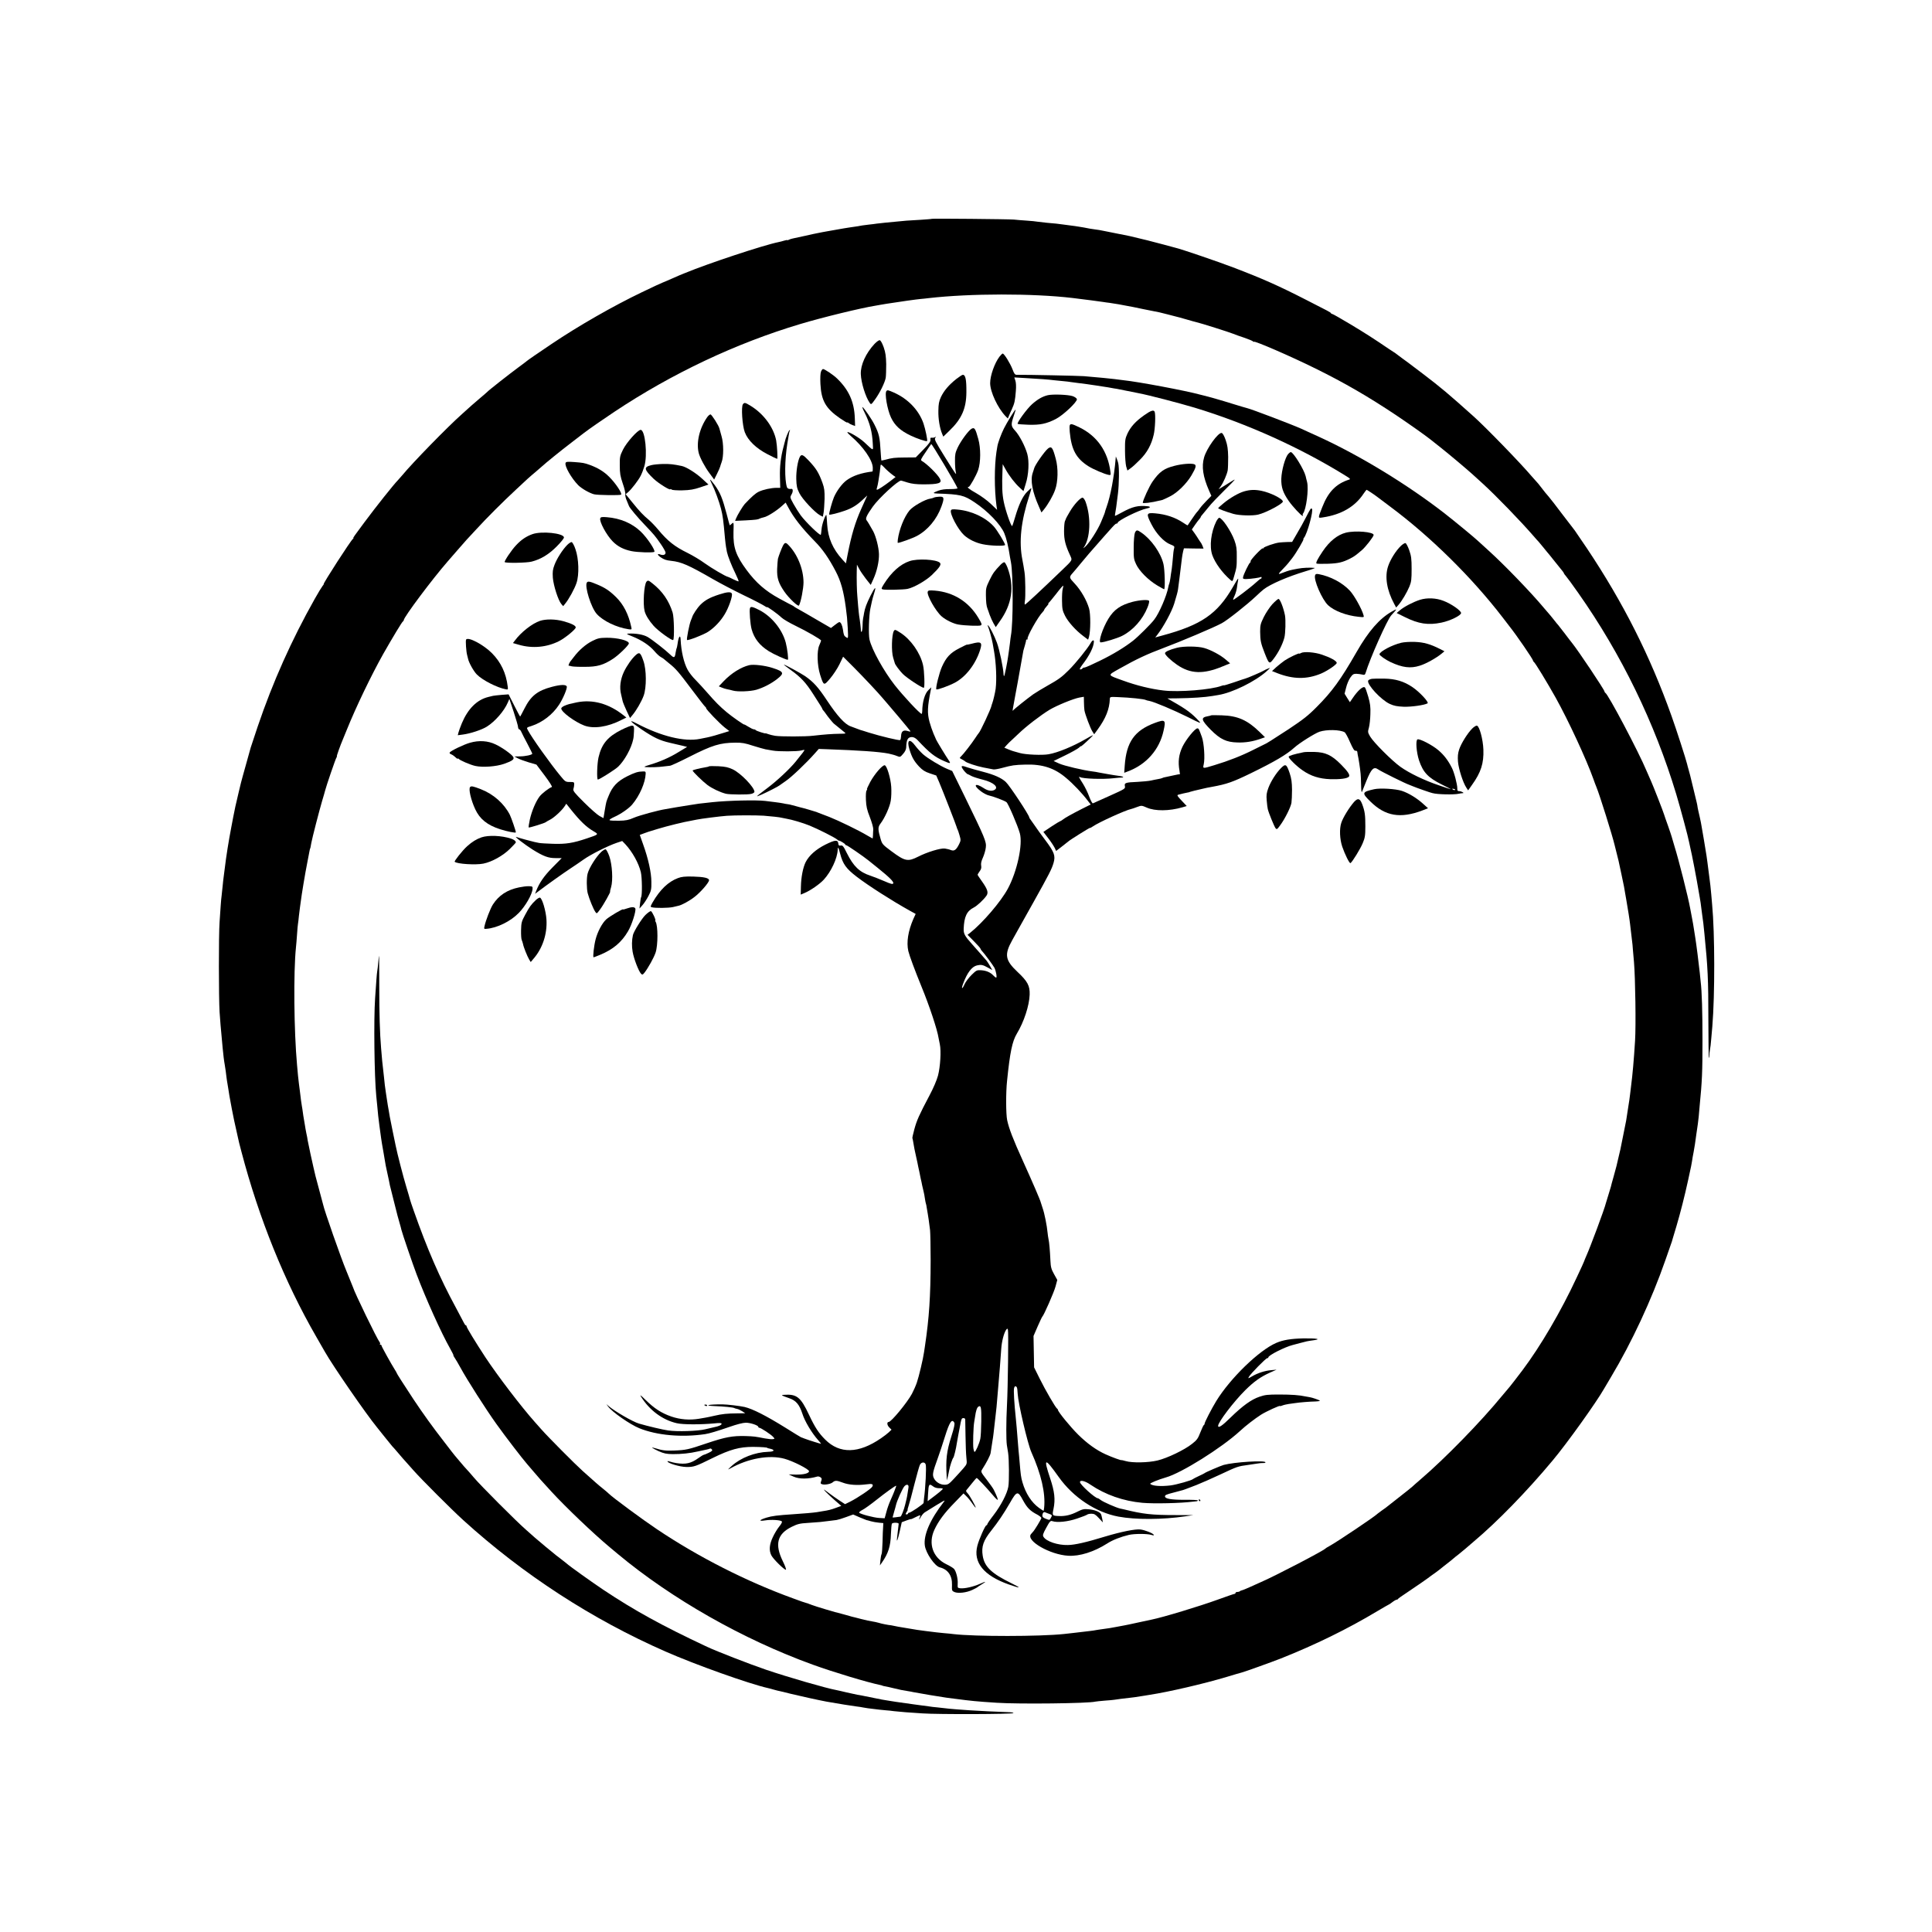 <?xml version="1.0" standalone="no"?>
<!DOCTYPE svg PUBLIC "-//W3C//DTD SVG 20010904//EN"
 "http://www.w3.org/TR/2001/REC-SVG-20010904/DTD/svg10.dtd">
<svg version="1.0" xmlns="http://www.w3.org/2000/svg"
 width="2000pt" height="2000pt" viewBox="0 0 2000 2000"
 preserveAspectRatio="xMidYMid meet">
<g transform="translate(0,2000) scale(0.1,-0.1)"
fill="#000000" stroke="none">
<path d="M9648 17735 c-2 -2 -53 -6 -113 -10 -120 -6 -195 -12 -265 -20 -25
-2 -72 -7 -105 -10 -33 -3 -73 -8 -90 -10 -16 -3 -52 -7 -80 -10 -49 -5 -84
-11 -135 -20 -14 -2 -44 -7 -68 -10 -24 -3 -80 -13 -125 -21 -45 -8 -91 -16
-102 -18 -11 -2 -33 -6 -50 -9 -16 -4 -41 -9 -55 -11 -14 -2 -68 -14 -120 -26
-52 -12 -108 -24 -125 -27 -16 -3 -38 -9 -47 -14 -10 -5 -18 -8 -18 -5 0 3
-15 0 -32 -5 -18 -6 -44 -12 -58 -15 -155 -31 -731 -222 -965 -319 -11 -5 -22
-9 -25 -10 -7 -2 -44 -18 -105 -45 -60 -26 -98 -43 -105 -45 -15 -5 -96 -43
-217 -101 -294 -141 -653 -346 -932 -534 -154 -103 -253 -172 -261 -180 -3 -3
-41 -32 -85 -64 -91 -67 -305 -235 -320 -252 -5 -5 -39 -35 -75 -65 -36 -30
-74 -63 -86 -74 -12 -11 -57 -51 -100 -90 -148 -131 -513 -505 -620 -635 -16
-19 -36 -41 -44 -50 -43 -43 -229 -277 -350 -440 -101 -135 -118 -160 -112
-160 4 0 2 -4 -4 -8 -21 -13 -312 -465 -303 -468 2 -1 -3 -10 -12 -20 -9 -11
-46 -71 -81 -134 -239 -424 -434 -860 -590 -1320 -38 -113 -71 -212 -73 -220
-2 -8 -19 -71 -39 -140 -36 -129 -58 -207 -62 -225 -1 -5 -12 -50 -24 -100
-29 -122 -43 -183 -56 -255 -2 -14 -11 -59 -19 -100 -28 -145 -54 -307 -69
-435 -3 -27 -8 -66 -11 -85 -3 -19 -7 -60 -10 -90 -3 -30 -8 -73 -10 -95 -3
-22 -8 -69 -10 -105 -2 -36 -8 -114 -12 -175 -10 -136 -9 -781 0 -930 8 -108
11 -155 22 -265 3 -30 7 -80 10 -110 6 -65 14 -133 22 -175 7 -43 13 -84 18
-130 3 -22 7 -51 10 -65 2 -14 6 -38 9 -55 2 -16 7 -48 11 -70 4 -22 15 -83
25 -135 11 -52 22 -106 24 -120 3 -14 7 -34 10 -45 13 -58 25 -113 30 -135 2
-14 18 -79 36 -145 181 -689 447 -1347 775 -1915 43 -74 83 -144 89 -155 84
-148 425 -642 538 -780 9 -11 47 -58 84 -105 38 -47 70 -87 73 -90 4 -3 33
-36 66 -75 32 -38 66 -77 75 -86 8 -10 44 -50 80 -90 82 -93 397 -408 515
-515 621 -564 1334 -1027 2095 -1361 309 -136 865 -334 1060 -378 8 -1 35 -9
60 -16 25 -7 52 -14 60 -15 8 -1 60 -14 115 -28 90 -22 290 -66 370 -81 124
-22 268 -45 310 -50 28 -3 57 -8 65 -10 8 -2 33 -6 55 -9 98 -12 152 -19 185
-21 19 -1 58 -5 85 -9 28 -3 82 -8 120 -11 39 -3 117 -8 175 -12 155 -11 928
-9 940 3 5 5 -16 9 -58 10 -78 2 -326 14 -392 19 -25 2 -87 7 -139 10 -52 4
-104 9 -115 11 -12 2 -48 6 -81 9 -33 3 -71 7 -85 10 -14 2 -47 6 -75 10 -27
3 -65 8 -82 11 -161 22 -247 35 -273 40 -14 2 -41 7 -60 10 -19 3 -78 15 -130
26 -52 11 -108 22 -125 24 -16 3 -66 14 -110 24 -44 11 -91 21 -105 24 -106
19 -503 134 -730 211 -175 60 -502 187 -610 237 -469 220 -752 376 -1075 591
-121 81 -353 247 -377 270 -7 6 -31 25 -53 42 -48 36 -46 34 -165 132 -52 43
-104 87 -116 98 -12 11 -52 47 -90 80 -92 79 -476 464 -539 540 -28 33 -59 69
-70 80 -11 11 -43 47 -70 80 -27 33 -52 62 -55 65 -3 3 -19 23 -35 44 -17 22
-49 64 -73 95 -124 159 -222 296 -320 443 -112 170 -176 270 -177 278 0 3 -8
16 -17 30 -38 60 -138 240 -138 249 0 6 -5 11 -12 11 -6 0 -8 3 -5 7 4 3 3 11
-2 17 -28 35 -262 517 -277 571 -2 6 -33 82 -69 170 -56 134 -230 631 -240
685 -2 9 -19 74 -39 146 -34 124 -51 190 -62 244 -3 14 -16 75 -30 135 -13 61
-26 124 -29 140 -2 17 -8 50 -14 75 -5 25 -12 63 -15 85 -4 23 -9 52 -11 65
-3 14 -7 43 -10 65 -3 22 -7 51 -10 65 -5 27 -12 80 -20 150 -3 25 -8 63 -11
85 -3 22 -7 58 -9 80 -2 22 -6 72 -10 110 -32 351 -38 964 -11 1220 3 22 7 82
11 133 3 51 8 101 10 111 2 10 6 44 9 77 4 32 9 73 11 89 3 17 7 46 9 65 7 61
45 291 66 395 11 55 22 111 24 125 3 14 5 25 6 25 2 0 6 19 13 60 8 47 84 341
112 435 14 47 28 94 30 104 11 46 109 332 118 344 5 6 7 12 4 12 -5 0 37 117
62 175 5 11 23 56 41 100 95 236 253 564 377 785 98 172 196 335 205 338 4 2
8 8 8 13 0 30 292 421 456 609 12 14 57 66 100 115 43 50 85 97 93 106 9 9 55
59 103 111 111 121 266 276 410 410 117 110 129 121 212 191 27 23 54 47 60
52 33 31 197 164 301 243 66 51 125 96 130 100 49 38 205 146 315 219 598 398
1260 710 1922 908 229 69 636 168 783 191 11 2 31 5 45 8 14 3 43 8 65 11 22
3 49 7 60 9 59 10 265 39 295 41 19 2 58 5 85 9 428 49 1078 50 1490 1 123
-15 293 -37 315 -41 14 -2 43 -7 65 -9 22 -3 65 -10 95 -15 30 -6 69 -13 85
-16 17 -2 95 -18 175 -35 80 -16 154 -31 165 -33 11 -2 47 -11 80 -20 33 -9
71 -19 85 -22 14 -3 63 -16 110 -30 47 -14 95 -27 108 -30 39 -8 345 -105 377
-119 17 -7 68 -26 115 -41 47 -16 88 -33 92 -39 4 -5 8 -7 8 -3 0 15 380 -149
640 -278 298 -147 543 -289 831 -481 134 -90 304 -210 354 -250 6 -5 53 -42
105 -83 93 -74 272 -224 340 -286 19 -17 64 -58 99 -90 138 -126 389 -385 527
-544 21 -25 44 -50 50 -56 5 -6 26 -31 45 -54 18 -23 39 -47 44 -54 6 -6 41
-49 78 -96 38 -47 75 -93 83 -103 8 -9 14 -20 14 -23 0 -2 9 -15 20 -27 11
-12 70 -92 130 -178 445 -633 789 -1341 1012 -2079 45 -151 123 -440 134 -500
3 -14 10 -45 15 -70 12 -52 12 -53 38 -185 17 -85 37 -201 57 -317 2 -16 6
-40 9 -55 2 -16 7 -50 10 -78 3 -27 8 -61 10 -75 4 -23 10 -71 19 -165 35
-350 41 -469 41 -897 0 -214 3 -388 6 -388 4 0 6 10 5 23 -1 12 1 38 5 57 4
19 11 73 14 120 4 47 9 103 11 125 27 329 26 964 -2 1260 -2 28 -7 75 -9 105
-5 59 -12 123 -20 180 -3 19 -7 58 -11 85 -3 28 -7 59 -9 70 -2 11 -6 40 -9
65 -4 25 -16 99 -27 165 -12 66 -23 131 -25 145 -2 14 -10 57 -19 95 -9 39
-19 81 -21 95 -4 33 -7 42 -44 195 -18 72 -33 135 -34 140 -2 6 -8 30 -15 55
-7 25 -15 52 -16 60 -10 44 -112 361 -161 497 -222 623 -500 1174 -877 1738
-67 99 -123 182 -126 185 -3 3 -58 75 -123 160 -64 85 -130 171 -147 190 -34
39 -33 38 -81 100 -19 25 -37 47 -41 50 -3 3 -25 28 -49 55 -122 144 -479 511
-606 625 -260 233 -338 299 -529 444 -173 131 -150 114 -215 161 -30 22 -57
42 -60 45 -3 3 -13 10 -22 15 -9 6 -34 22 -55 36 -147 100 -240 160 -395 253
-97 58 -181 106 -187 106 -5 0 -11 3 -13 8 -4 9 -25 20 -253 136 -289 148
-458 223 -760 338 -148 57 -550 194 -596 203 -10 2 -66 17 -126 34 -90 25
-239 62 -348 87 -17 4 -93 19 -195 39 -14 3 -47 9 -75 15 -27 6 -68 13 -89 15
-39 5 -67 10 -116 20 -28 5 -85 14 -132 20 -18 2 -55 7 -83 11 -58 8 -74 10
-170 18 -38 4 -81 9 -95 11 -14 3 -63 8 -110 11 -47 3 -107 8 -135 11 -60 5
-842 12 -847 8z"/>
<path d="M9053 16440 c-91 -98 -145 -218 -142 -312 3 -89 49 -237 92 -298 15
-21 16 -20 57 37 50 70 100 173 109 222 3 20 5 83 5 141 -2 83 -7 120 -26 175
-15 42 -31 71 -41 73 -8 2 -32 -15 -54 -38z"/>
<path d="M10346 16307 c-50 -66 -96 -195 -96 -273 0 -90 78 -257 160 -343 l23
-23 13 31 c7 17 19 45 28 63 29 64 34 89 42 190 4 47 2 88 -5 108 l-11 33 118
-7 c159 -9 227 -14 292 -22 30 -3 75 -8 100 -10 25 -2 59 -6 75 -9 17 -2 50
-7 75 -10 68 -8 118 -15 190 -26 36 -6 76 -12 90 -14 14 -2 41 -6 60 -10 19
-4 46 -8 60 -10 14 -2 59 -11 100 -20 41 -8 100 -20 130 -26 101 -19 408 -99
576 -149 539 -163 1100 -416 1572 -710 40 -25 44 -30 27 -35 -134 -43 -216
-127 -277 -285 -47 -119 -47 -114 7 -106 191 29 332 111 421 246 15 22 29 40
31 40 4 0 87 -55 108 -72 6 -5 65 -49 133 -100 416 -309 846 -732 1166 -1148
36 -47 69 -89 73 -95 74 -93 243 -340 243 -354 0 -5 4 -11 8 -13 11 -4 137
-211 225 -368 133 -239 319 -640 392 -845 9 -27 23 -63 30 -80 33 -78 169
-513 190 -605 2 -8 11 -44 20 -80 9 -36 18 -72 20 -80 2 -8 15 -71 30 -140 28
-131 30 -143 39 -200 3 -19 8 -47 11 -63 16 -91 35 -210 40 -257 2 -23 9 -78
20 -170 3 -19 7 -62 9 -95 3 -33 8 -89 11 -125 14 -168 21 -658 11 -815 -13
-205 -25 -343 -42 -475 -1 -14 -5 -47 -9 -75 -3 -27 -12 -93 -21 -145 -8 -52
-17 -111 -20 -130 -3 -19 -17 -89 -31 -155 -13 -66 -27 -131 -29 -144 -3 -13
-12 -51 -20 -85 -8 -34 -17 -72 -20 -86 -3 -14 -17 -65 -31 -114 -14 -48 -26
-93 -27 -100 -2 -6 -13 -45 -26 -86 -13 -41 -25 -79 -26 -85 -14 -60 -160
-452 -205 -552 -10 -23 -19 -44 -19 -47 0 -3 -36 -82 -80 -175 -162 -348 -374
-709 -559 -955 -63 -83 -122 -160 -132 -171 -10 -11 -46 -54 -80 -95 -218
-266 -587 -645 -844 -865 -44 -38 -82 -71 -85 -75 -3 -3 -63 -52 -135 -108
-71 -56 -134 -106 -140 -110 -5 -4 -26 -19 -45 -32 -19 -14 -37 -27 -40 -30
-23 -26 -421 -293 -500 -336 -19 -10 -37 -21 -40 -25 -23 -24 -511 -279 -665
-346 -27 -12 -81 -36 -120 -54 -38 -17 -75 -32 -82 -33 -7 -1 -16 -5 -19 -9
-4 -4 -16 -7 -26 -7 -10 0 -18 -4 -18 -10 0 -5 -5 -10 -11 -10 -6 0 -84 -27
-172 -59 -190 -69 -566 -183 -685 -207 -13 -3 -76 -16 -140 -30 -64 -14 -128
-28 -142 -30 -14 -2 -47 -9 -75 -14 -54 -11 -100 -18 -155 -25 -19 -2 -46 -7
-60 -9 -14 -3 -47 -8 -75 -11 -27 -3 -66 -8 -85 -10 -19 -3 -57 -7 -85 -10
-27 -3 -68 -7 -90 -10 -253 -27 -926 -27 -1145 -1 -19 3 -64 7 -100 10 -60 6
-81 8 -182 21 -72 9 -113 15 -168 25 -30 5 -71 12 -90 15 -19 3 -48 8 -65 12
-16 4 -34 7 -40 8 -28 2 -103 17 -130 26 -16 5 -46 11 -65 14 -19 2 -71 14
-115 25 -44 12 -87 22 -95 24 -8 2 -35 10 -60 17 -25 7 -49 13 -55 15 -44 9
-268 76 -305 91 -8 4 -18 7 -22 8 -5 2 -9 3 -10 5 -2 1 -10 3 -18 5 -8 1 -72
23 -141 49 -480 174 -980 428 -1409 716 -145 97 -457 327 -497 367 -10 10 -38
34 -62 53 -44 35 -86 72 -211 184 -79 71 -356 350 -423 426 -27 30 -59 66 -71
80 -139 156 -382 474 -511 669 -101 154 -195 308 -195 321 0 6 -3 10 -7 10 -5
0 -13 10 -19 23 -6 12 -43 83 -83 157 -167 307 -299 611 -437 1004 -20 55 -37
108 -39 116 -2 8 -19 69 -39 134 -31 102 -94 345 -110 426 -3 14 -17 79 -30
145 -14 66 -28 136 -31 155 -3 19 -8 49 -11 65 -6 31 -11 62 -19 115 -2 17 -7
50 -11 73 -9 60 -12 84 -19 157 -4 36 -8 76 -10 90 -4 24 -12 110 -20 210 -13
156 -19 355 -19 637 0 178 -1 322 -2 320 -1 -1 -5 -31 -8 -67 -3 -36 -8 -78
-11 -95 -5 -31 -9 -90 -22 -280 -15 -217 -8 -810 12 -1010 1 -16 6 -61 10
-100 4 -38 8 -86 10 -105 3 -32 19 -152 30 -230 3 -16 7 -43 9 -59 3 -17 10
-57 16 -91 6 -34 13 -74 15 -89 1 -15 13 -72 25 -126 12 -55 24 -111 26 -125
3 -14 21 -86 40 -160 19 -74 37 -143 39 -154 2 -10 12 -44 21 -75 9 -31 18
-63 19 -71 7 -32 119 -361 157 -460 96 -254 258 -613 346 -767 22 -40 39 -73
36 -73 -3 0 3 -12 14 -28 10 -15 36 -58 57 -97 68 -126 267 -437 373 -585 98
-137 265 -354 317 -414 6 -6 35 -40 65 -76 52 -62 87 -101 190 -213 148 -161
433 -433 601 -573 26 -22 64 -54 85 -71 558 -465 1297 -885 2019 -1146 216
-78 560 -182 705 -212 8 -2 15 -4 15 -5 0 -1 11 -4 24 -6 14 -2 54 -11 90 -20
80 -19 85 -20 141 -29 25 -4 54 -9 65 -12 43 -9 293 -51 340 -57 28 -3 66 -8
85 -11 177 -23 222 -28 440 -42 228 -15 948 -7 1020 12 8 2 51 6 95 10 44 3
89 7 100 9 20 4 116 16 165 21 23 2 59 7 145 21 17 3 41 7 55 9 202 31 563
115 800 186 74 23 142 42 150 44 22 4 319 111 408 146 357 142 691 305 1001
491 63 37 116 68 118 68 3 0 19 11 37 25 18 14 38 25 44 25 6 0 12 3 14 8 2 4
42 33 90 64 79 52 229 156 253 176 6 4 26 19 45 32 19 14 37 27 40 30 3 3 25
21 50 40 53 41 78 61 94 75 6 6 31 26 56 45 24 19 58 47 75 62 16 14 53 45 80
69 244 205 549 518 817 839 150 179 454 604 534 745 6 11 38 65 71 120 215
359 421 802 563 1210 34 99 65 187 68 195 3 8 6 20 7 25 2 6 19 64 39 130 41
139 85 311 122 481 34 159 34 155 39 189 2 17 6 39 8 50 4 18 14 75 23 130 1
11 8 56 14 100 6 44 14 94 16 110 2 17 6 50 9 75 2 25 6 71 9 103 26 267 30
355 30 692 0 290 -6 503 -19 605 -1 14 -6 54 -9 90 -11 102 -36 299 -46 360
-5 30 -11 73 -15 95 -3 22 -12 74 -20 115 -8 41 -16 86 -19 100 -20 112 -119
504 -162 640 -14 45 -27 90 -29 99 -2 9 -20 61 -39 116 -20 55 -38 107 -40
115 -6 23 -114 300 -135 345 -10 22 -31 69 -46 105 -81 195 -399 797 -427 808
-4 2 -8 8 -8 13 0 17 -275 428 -337 504 -5 6 -38 48 -73 95 -36 47 -67 87 -70
90 -3 3 -24 27 -45 55 -22 27 -44 55 -50 61 -5 6 -28 32 -50 58 -133 160 -414
451 -577 598 -44 40 -90 82 -102 93 -36 35 -246 208 -351 290 -386 300 -882
602 -1305 795 -74 34 -153 69 -175 80 -100 45 -520 205 -565 215 -9 2 -74 21
-145 43 -120 38 -259 77 -306 88 -10 2 -27 6 -36 9 -145 40 -638 133 -793 149
-30 4 -73 9 -95 12 -53 7 -145 15 -315 30 -50 4 -569 15 -696 14 -17 0 -26 12
-43 58 -24 62 -86 162 -101 162 -5 0 -20 -15 -34 -33z"/>
<path d="M8499 16153 c-7 -17 -9 -68 -6 -128 9 -172 54 -252 201 -354 42 -29
76 -49 76 -45 0 3 6 2 13 -4 7 -6 25 -16 41 -22 l28 -10 -3 82 c-6 168 -62
292 -183 409 -36 36 -130 99 -146 99 -6 0 -15 -12 -21 -27z"/>
<path d="M9900 16077 c-77 -61 -128 -121 -159 -186 -21 -46 -26 -72 -27 -143
-2 -84 14 -180 39 -239 l12 -29 62 60 c128 123 176 231 177 400 1 131 -9 180
-37 180 -7 0 -37 -20 -67 -43z"/>
<path d="M9177 15953 c-22 -21 8 -194 47 -276 39 -82 96 -135 203 -186 61 -30
163 -64 170 -57 7 7 -17 122 -37 182 -48 138 -160 255 -306 320 -59 26 -67 28
-77 17z"/>
<path d="M10847 15909 c-55 -13 -106 -42 -164 -94 -53 -47 -159 -193 -148
-203 3 -3 54 -7 113 -9 123 -3 183 10 281 59 75 38 224 178 219 206 -2 9 -21
23 -43 31 -48 16 -205 22 -258 10z"/>
<path d="M7691 15816 c-20 -24 -7 -221 19 -290 32 -85 118 -168 237 -229 50
-26 94 -47 98 -47 7 0 0 133 -10 190 -26 135 -128 275 -263 358 -59 36 -65 37
-81 18z"/>
<path d="M8949 15732 c56 -112 80 -202 86 -325 4 -78 14 -80 -89 16 -47 44
-164 113 -174 103 -2 -3 13 -20 34 -38 130 -111 227 -251 229 -330 1 -21 -1
-38 -4 -39 -114 -14 -201 -43 -266 -90 -47 -34 -103 -109 -132 -176 -19 -45
-55 -175 -49 -180 5 -6 93 16 161 40 75 26 125 57 186 114 l47 44 -62 -138
c-62 -137 -102 -270 -142 -476 l-17 -89 -36 39 c-100 109 -150 225 -158 363
-3 52 -7 96 -8 98 -9 11 -47 -97 -50 -144 -3 -31 -6 -58 -8 -60 -10 -10 -152
127 -208 201 -20 28 -54 81 -75 119 -37 68 -37 68 -20 98 17 27 16 60 -1 57
-24 -4 -42 3 -47 19 -25 78 -23 278 4 447 18 115 21 128 27 138 3 6 1 7 -5 3
-9 -5 -42 -88 -48 -121 -1 -5 -7 -30 -14 -54 -27 -100 -39 -201 -36 -308 l3
-113 -37 0 c-56 0 -139 -18 -185 -40 -35 -17 -72 -50 -146 -128 -20 -22 -78
-118 -90 -150 l-9 -24 107 5 c113 6 131 9 148 19 6 3 24 9 42 13 37 7 130 66
187 117 l39 35 25 -46 c58 -110 142 -217 278 -356 78 -79 144 -173 215 -309
53 -101 82 -204 105 -376 12 -89 14 -112 20 -213 5 -108 5 -108 -15 -95 -23
14 -27 23 -35 81 -7 45 -22 77 -37 77 -6 0 -27 -14 -48 -31 l-39 -30 -143 83
c-79 47 -164 95 -189 109 -25 13 -47 27 -50 30 -3 3 -10 8 -15 10 -6 2 -68 35
-138 73 -143 78 -240 162 -339 296 -110 149 -139 233 -135 390 3 106 3 107
-17 89 -11 -10 -21 -18 -22 -16 -1 1 -16 54 -32 117 -43 162 -66 219 -122 297
-54 72 -62 76 -30 12 28 -54 76 -185 94 -256 18 -72 24 -113 41 -306 4 -37 8
-78 11 -90 2 -12 6 -35 9 -50 8 -40 47 -141 89 -226 20 -41 34 -76 32 -79 -3
-2 -26 7 -53 20 -26 14 -52 25 -56 26 -23 3 -174 92 -243 142 -43 32 -122 79
-174 105 -135 66 -208 123 -309 245 -29 35 -71 78 -93 97 -59 49 -96 88 -172
182 l-69 85 25 21 c35 30 106 122 130 169 12 23 29 67 38 98 35 114 9 378 -38
378 -30 0 -146 -130 -183 -205 -32 -65 -34 -76 -33 -165 0 -79 5 -110 31 -186
18 -50 29 -101 26 -112 -2 -11 4 -41 16 -66 11 -26 21 -50 22 -54 4 -16 92
-122 166 -198 97 -102 106 -113 165 -198 26 -38 48 -77 48 -87 0 -22 -24 -31
-55 -19 -34 13 -32 -4 3 -28 36 -25 57 -32 111 -38 104 -11 178 -43 433 -190
73 -42 216 -117 317 -166 101 -48 196 -98 212 -109 16 -11 29 -18 29 -14 0 9
111 -70 149 -107 19 -18 84 -56 144 -85 120 -58 267 -143 267 -154 0 -4 -9
-26 -19 -50 -26 -58 -22 -206 9 -304 37 -116 38 -116 104 -38 32 38 75 103 96
146 l38 79 114 -114 c104 -105 247 -257 298 -318 11 -14 31 -36 43 -50 36 -40
232 -274 240 -287 5 -8 -2 -8 -28 0 -44 13 -66 -4 -67 -54 -1 -19 -5 -37 -10
-40 -10 -7 -207 41 -323 77 -44 14 -84 27 -90 28 -5 2 -21 7 -35 13 -14 6 -43
16 -64 24 -60 21 -138 107 -243 265 -92 139 -141 194 -229 255 -45 30 -207
119 -219 119 -4 0 28 -25 71 -56 105 -75 155 -129 232 -249 86 -134 92 -144
94 -152 1 -5 6 -13 12 -19 6 -6 18 -22 26 -34 15 -23 70 -91 81 -100 26 -22
88 -72 107 -87 23 -18 22 -18 -50 -19 -75 -1 -155 -7 -268 -20 -80 -10 -340
-10 -396 -1 -23 4 -54 11 -70 17 -16 6 -29 10 -29 9 0 -7 -96 25 -101 32 -3 5
-12 9 -20 9 -8 0 -33 12 -57 27 -23 14 -42 25 -42 23 0 -8 -131 84 -182 127
-72 60 -120 109 -200 201 -36 42 -92 102 -122 133 -31 30 -68 78 -83 106 -39
71 -67 194 -72 311 -2 60 -23 31 -32 -45 -3 -20 -7 -39 -9 -43 -3 -4 -7 -25
-11 -46 -8 -56 -16 -59 -55 -21 -51 49 -184 153 -233 182 -44 26 -122 40 -201
36 -25 -1 -18 -6 43 -30 95 -38 177 -93 227 -152 22 -26 51 -53 65 -60 14 -8
27 -16 30 -19 3 -3 27 -22 53 -44 74 -59 98 -87 240 -276 72 -96 134 -176 139
-178 4 -2 8 -8 8 -13 0 -14 136 -155 192 -200 l48 -37 -48 -15 c-61 -20 -150
-45 -182 -51 -14 -3 -47 -9 -75 -15 -160 -32 -399 26 -653 159 -92 48 -71 22
47 -59 129 -87 190 -116 298 -141 54 -13 116 -27 137 -32 l39 -10 -88 -53
c-92 -57 -196 -102 -305 -134 -52 -16 -59 -20 -35 -22 53 -3 129 -1 180 6 28
4 59 7 70 8 11 0 101 42 200 92 238 121 319 146 478 147 66 1 101 -5 182 -32
55 -17 114 -34 130 -37 17 -3 50 -9 75 -13 57 -11 256 -10 294 1 16 5 31 7 33
5 3 -3 -19 -33 -90 -120 -59 -73 -191 -197 -292 -273 -131 -99 -130 -98 -60
-68 61 27 176 86 185 95 3 3 32 23 64 45 57 38 213 186 302 287 l40 45 85 -3
c340 -12 540 -26 637 -45 30 -6 69 -17 87 -25 33 -13 34 -13 64 22 20 22 31
46 32 67 2 80 17 107 59 107 19 0 39 -11 59 -32 128 -136 176 -173 275 -217
64 -28 71 -27 48 7 -23 32 -131 210 -132 217 -1 2 -12 30 -26 60 -13 31 -32
86 -42 123 -24 90 -22 153 14 332 l5 25 -31 -30 c-37 -35 -62 -123 -63 -217
-1 -16 -3 -28 -6 -28 -18 0 -191 186 -279 298 -113 144 -238 369 -261 472 -12
51 -6 252 9 320 6 25 13 58 16 75 3 16 14 55 24 87 24 76 8 64 -39 -30 -40
-80 -57 -126 -66 -177 -2 -16 -7 -41 -10 -55 -3 -14 -6 -51 -6 -82 -1 -32 -6
-58 -10 -58 -5 0 -8 3 -7 8 2 7 -11 120 -18 157 -2 11 -6 53 -10 95 -3 41 -7
91 -9 110 -5 47 -8 180 -6 260 l2 65 22 -42 c12 -23 44 -70 71 -105 l50 -63
27 60 c37 81 60 185 58 259 -2 70 -31 181 -59 235 -36 64 -57 100 -69 115 -15
18 1 52 64 141 63 89 262 272 293 270 4 -1 34 -9 67 -20 42 -13 90 -19 160
-19 163 0 200 12 175 58 -24 46 -136 156 -188 185 -14 8 -8 21 38 87 29 44 56
83 60 87 6 7 259 -419 272 -457 2 -5 -31 -9 -74 -9 -51 1 -94 -5 -123 -16 -61
-23 -63 -28 -13 -30 240 -8 276 -17 387 -91 138 -92 269 -229 307 -319 22 -52
43 -138 59 -246 3 -16 7 -41 10 -54 24 -123 24 -634 0 -760 -2 -11 -7 -46 -10
-78 -4 -32 -9 -69 -11 -83 -2 -14 -5 -38 -8 -55 -7 -57 -36 -199 -41 -203 -3
-3 -5 3 -6 14 -2 67 -43 261 -69 331 -26 71 -77 170 -91 178 -8 5 -8 2 -1 -11
10 -20 41 -132 48 -174 2 -14 8 -50 14 -80 22 -123 29 -293 17 -390 -5 -39
-26 -127 -35 -150 -3 -8 -7 -19 -8 -25 -5 -32 -117 -272 -133 -285 -3 -3 -19
-25 -35 -50 -35 -54 -124 -169 -148 -191 -17 -15 -16 -17 10 -30 15 -8 29 -16
32 -20 14 -15 115 -49 190 -64 47 -9 94 -18 104 -20 11 -2 52 5 92 16 100 27
125 31 241 34 175 5 300 -36 419 -138 75 -62 170 -163 227 -239 l28 -36 -92
-46 c-106 -54 -178 -94 -199 -112 -8 -7 -19 -13 -25 -15 -5 -1 -47 -26 -92
-56 l-82 -55 51 -66 c28 -36 57 -81 66 -99 l15 -32 61 47 c34 26 63 49 66 52
11 12 223 145 224 140 1 -3 15 5 31 16 57 40 335 167 394 179 9 2 37 11 62 21
46 17 47 17 100 -6 85 -38 233 -37 370 3 l44 13 -53 56 c-45 47 -50 57 -35 61
23 7 85 21 98 23 6 0 17 3 25 7 13 4 58 16 135 33 23 6 54 12 88 18 159 29
217 50 405 141 248 121 370 193 450 265 51 47 212 148 261 165 75 25 212 22
260 -5 9 -5 34 -50 56 -102 31 -70 45 -92 58 -90 10 2 18 -4 18 -13 1 -8 2
-18 3 -22 10 -45 25 -139 31 -203 2 -14 4 -65 5 -115 1 -60 4 -83 10 -70 5 11
25 61 45 112 52 127 76 150 122 118 33 -23 281 -146 323 -160 3 -1 19 -7 35
-14 29 -13 197 -72 203 -71 1 0 3 0 5 -1 43 -13 220 -17 267 -6 14 3 32 6 40
6 13 1 13 2 0 11 -8 5 -24 10 -35 10 -16 0 -20 6 -19 27 1 40 -33 172 -58 218
-39 76 -81 130 -137 178 -63 54 -194 122 -217 113 -21 -8 -12 -133 16 -218 42
-124 93 -178 235 -249 55 -27 97 -49 94 -49 -4 0 -60 18 -125 41 -151 51 -304
125 -397 191 -89 64 -277 252 -313 313 -25 43 -26 48 -13 93 7 26 14 89 15
140 3 75 -2 109 -22 180 -14 48 -29 91 -34 95 -18 19 -74 -30 -130 -114 l-26
-38 -28 44 -27 44 16 63 c8 35 28 81 43 103 24 34 33 40 62 40 19 -1 47 -4 62
-8 22 -6 28 -3 34 15 47 155 224 552 266 598 66 72 66 73 4 38 -126 -72 -240
-203 -363 -418 -164 -286 -254 -410 -414 -570 -88 -89 -140 -129 -287 -227
-168 -110 -240 -155 -252 -158 -3 -1 -54 -26 -115 -57 -120 -61 -258 -115
-404 -159 -122 -37 -121 -38 -110 9 14 61 3 220 -19 282 -31 85 -33 90 -47 90
-24 0 -118 -115 -154 -190 -38 -80 -48 -156 -31 -248 4 -23 5 -41 3 -38 -2 2
-30 -2 -62 -10 -32 -7 -70 -15 -84 -18 -15 -2 -30 -7 -35 -10 -5 -3 -24 -8
-43 -11 -19 -3 -52 -10 -74 -15 -22 -5 -85 -11 -140 -14 -124 -5 -138 -10
-130 -45 5 -25 1 -28 -157 -99 -90 -40 -168 -76 -174 -78 -6 -3 -22 26 -38 68
-14 40 -44 101 -66 136 -41 64 -47 77 -31 68 29 -18 239 -25 351 -12 36 4 73
7 84 7 24 0 13 11 -16 15 -13 2 -41 6 -63 9 -22 3 -51 8 -65 11 -14 3 -34 6
-45 8 -11 2 -33 6 -50 9 -16 4 -46 9 -65 11 -97 12 -296 59 -346 82 l-57 26
119 58 c66 32 129 68 142 79 12 12 22 19 22 16 0 -5 40 29 101 88 38 36 30 34
-49 -12 -135 -78 -293 -143 -387 -159 -67 -12 -237 -4 -295 12 -30 9 -62 18
-71 20 -8 2 -32 11 -54 20 l-38 16 24 27 c13 15 39 40 57 56 18 16 47 44 65
61 78 76 232 194 323 249 74 44 244 114 308 126 l46 8 1 -56 c0 -31 3 -69 5
-84 7 -43 62 -188 83 -220 l18 -28 35 48 c85 117 123 211 127 319 1 20 6 21
76 18 136 -5 280 -20 298 -31 4 -2 20 -7 35 -9 50 -9 255 -96 400 -168 128
-65 140 -69 115 -42 -73 80 -130 123 -273 204 l-55 32 105 1 c149 2 284 11
360 24 14 3 41 7 60 10 147 23 388 142 505 249 38 35 39 36 10 24 -16 -6 -35
-15 -40 -19 -14 -10 -175 -80 -195 -84 -8 -2 -61 -19 -117 -39 -57 -19 -103
-33 -103 -31 0 3 -11 0 -26 -5 -104 -40 -440 -67 -599 -48 -129 15 -281 52
-420 103 -166 60 -163 51 -38 122 175 99 286 151 457 215 179 67 524 213 603
256 56 29 264 194 353 278 30 29 66 61 80 72 70 55 251 133 434 188 61 18 104
34 96 35 -51 5 -123 2 -175 -8 -82 -15 -92 -18 -153 -41 -59 -23 -59 -22 13
53 22 22 59 66 81 96 44 57 127 199 117 199 -3 0 0 6 6 13 34 42 100 282 82
300 -10 10 -14 5 -64 -93 -21 -41 -61 -114 -90 -162 l-51 -88 -51 -1 c-27 -1
-63 -3 -80 -5 -49 -5 -165 -46 -165 -57 0 -6 -3 -7 -7 -3 -9 8 -134 -124 -127
-135 2 -4 0 -10 -6 -14 -12 -8 -67 -121 -72 -150 -3 -17 2 -20 37 -19 46 1
136 14 148 21 4 2 7 -1 7 -6 0 -6 -3 -11 -7 -11 -5 0 -27 -18 -50 -39 -55 -51
-232 -185 -237 -180 -2 2 4 22 15 43 10 22 21 60 24 85 3 25 8 56 11 69 2 12
3 22 0 22 -2 0 -27 -40 -55 -90 -160 -276 -325 -390 -729 -499 l-73 -20 21 27
c64 82 149 239 175 322 25 82 37 126 40 150 2 17 9 65 14 108 10 79 17 133 26
212 3 25 9 58 13 74 l8 30 102 -2 101 -1 -10 27 c-6 14 -15 33 -22 40 -6 8
-16 23 -22 33 -5 10 -23 36 -38 58 l-29 40 33 48 c18 26 39 54 46 61 7 7 13
17 13 20 0 4 10 18 23 32 12 14 40 48 62 75 21 28 96 106 165 174 119 118 122
122 65 86 -33 -21 -76 -48 -95 -59 l-35 -21 22 31 c29 41 63 120 72 164 3 19
5 82 5 140 -2 83 -7 120 -26 175 -15 43 -31 71 -41 73 -36 7 -155 -158 -182
-252 -28 -96 -12 -201 51 -345 l24 -54 -50 -51 c-27 -28 -58 -62 -67 -76 -9
-14 -23 -31 -30 -39 -8 -7 -32 -41 -55 -75 -23 -33 -42 -62 -43 -64 -2 -2 -22
10 -47 27 -81 54 -177 87 -290 97 -91 8 -95 -3 -39 -112 50 -99 131 -185 197
-210 39 -15 44 -20 39 -38 -6 -21 -9 -42 -19 -161 -3 -33 -8 -69 -10 -80 -2
-11 -7 -42 -10 -69 -4 -27 -9 -53 -12 -58 -3 -5 -7 -21 -10 -36 -15 -86 -94
-271 -146 -337 -34 -45 -166 -176 -218 -217 -87 -68 -206 -141 -346 -209 -77
-38 -147 -69 -156 -69 -9 0 -20 -4 -23 -10 -3 -5 -13 -10 -22 -10 -10 0 -4 14
21 48 75 97 118 184 120 240 1 22 -17 15 -33 -14 -34 -60 -154 -208 -225 -279
-76 -76 -107 -98 -226 -165 -52 -29 -117 -69 -145 -88 -64 -46 -198 -153 -208
-167 -8 -11 -7 -5 22 150 11 61 23 124 26 140 25 144 57 320 59 330 2 6 9 30
16 55 7 25 13 48 12 53 -1 4 3 7 10 7 6 0 9 3 6 6 -14 13 109 233 158 281 8 8
14 18 14 21 0 4 11 20 25 35 14 15 22 27 18 27 -4 0 -3 4 2 8 6 4 41 47 79 95
37 49 70 87 72 84 2 -2 0 -17 -5 -34 -5 -17 -8 -73 -7 -124 1 -82 5 -101 31
-153 32 -64 112 -153 190 -211 l49 -37 9 28 c17 59 18 238 1 295 -25 86 -84
188 -147 256 -61 65 -62 67 -21 113 13 14 50 59 84 100 34 41 72 86 84 100
269 307 271 310 286 310 6 0 10 4 10 8 0 23 223 133 300 148 40 8 45 19 12 23
-99 11 -158 -3 -269 -64 -35 -19 -66 -35 -69 -35 -3 0 -3 12 1 28 3 15 7 43
10 62 2 19 10 83 18 141 12 99 14 268 3 314 -2 11 -9 31 -15 45 l-10 25 -2
-25 c-16 -188 -53 -385 -94 -499 -8 -23 -15 -43 -15 -46 -1 -9 -13 -41 -42
-109 -33 -80 -122 -219 -164 -256 -16 -14 -23 -18 -17 -10 70 93 80 313 21
475 -8 22 -22 41 -30 43 -21 4 -90 -70 -134 -146 -22 -36 -39 -69 -40 -72 0
-3 -5 -14 -10 -25 -5 -11 -9 -58 -9 -105 0 -88 14 -143 60 -243 27 -60 33 -49
-80 -158 -226 -217 -371 -352 -384 -357 -5 -2 -5 16 -1 38 7 40 5 236 -4 295
-5 36 -16 99 -22 129 -38 188 -15 401 71 664 14 41 23 77 21 79 -1 2 -21 -16
-44 -39 -45 -45 -86 -132 -125 -266 -13 -45 -26 -84 -29 -87 -10 -10 -69 159
-87 250 -17 82 -20 163 -13 335 l2 55 30 -54 c37 -67 97 -145 147 -190 l38
-35 23 75 c31 95 38 235 16 311 -23 81 -81 191 -125 239 -45 49 -46 62 -12
162 11 31 18 57 16 57 -7 0 -91 -136 -120 -195 -30 -60 -64 -152 -69 -190 -2
-11 -6 -36 -9 -55 -22 -147 -22 -385 0 -551 l7 -47 -65 62 c-35 34 -103 83
-150 110 -77 43 -104 66 -79 66 12 0 78 118 98 175 27 80 28 225 1 321 -30
109 -39 122 -69 106 -32 -18 -111 -125 -145 -197 -24 -51 -28 -72 -27 -140 0
-44 4 -93 8 -110 10 -42 4 -33 -118 163 -93 150 -106 175 -94 190 11 13 11 14
-2 7 -8 -5 -23 -8 -33 -6 -14 2 -18 -3 -15 -22 2 -18 -15 -41 -75 -103 l-77
-79 -113 -1 c-107 -1 -129 -3 -206 -24 -19 -5 -36 -8 -37 -7 -1 1 -5 45 -8 97
-8 143 -16 180 -64 275 -26 53 -107 171 -123 181 -6 3 3 -21 20 -54z m198
-564 c24 -27 69 -67 101 -90 l23 -16 -58 -45 c-62 -47 -123 -87 -135 -87 -4 0
-4 10 1 23 4 12 11 45 15 72 4 28 10 66 13 85 3 19 6 45 7 58 0 12 3 22 6 22
4 0 15 -10 27 -22z m5914 -3346 c-7 -2 -18 1 -23 6 -8 8 -4 9 13 5 13 -4 18
-8 10 -11z"/>
<path d="M11844 15701 c-87 -61 -139 -118 -173 -190 -23 -51 -26 -67 -25 -176
0 -66 6 -139 12 -163 l13 -43 32 23 c18 12 62 52 98 89 74 74 118 155 142 258
15 62 21 210 10 238 -9 23 -39 14 -109 -36z"/>
<path d="M7322 15683 c-81 -115 -116 -263 -89 -372 12 -48 65 -148 112 -210
l48 -65 29 58 c16 32 31 66 33 75 2 9 9 30 15 46 22 55 22 195 -1 271 -11 38
-21 74 -22 79 -7 30 -80 145 -92 145 -7 0 -22 -12 -33 -27z"/>
<path d="M11074 15597 c-3 -8 -3 -38 0 -68 17 -183 66 -274 191 -354 51 -33
169 -83 212 -91 21 -4 23 -2 18 33 -27 211 -138 370 -321 459 -78 38 -92 40
-100 21z"/>
<path d="M10849 15357 c-36 -29 -138 -175 -144 -207 0 -3 -7 -22 -14 -44 -27
-77 -4 -199 64 -351 l26 -60 25 30 c42 51 95 143 116 203 31 83 34 226 7 323
-31 117 -44 134 -80 106z"/>
<path d="M13336 15301 c-32 -35 -69 -170 -72 -256 -2 -88 16 -143 77 -231 37
-54 130 -154 143 -154 5 0 6 3 3 7 -4 3 -3 11 2 17 33 40 60 252 42 326 -7 25
-13 52 -15 61 -18 71 -128 249 -154 249 -5 0 -17 -9 -26 -19z"/>
<path d="M8280 15271 c-22 -42 -39 -148 -37 -230 2 -72 7 -96 32 -146 31 -63
162 -202 215 -230 l28 -14 8 42 c4 23 8 87 10 142 1 84 -2 111 -22 167 -39
106 -64 147 -143 231 -58 61 -74 68 -91 38z"/>
<path d="M5855 15208 c-13 -32 61 -160 131 -231 37 -36 115 -81 164 -94 36 -9
265 -12 279 -4 16 10 -55 118 -123 185 -53 54 -118 93 -200 123 -58 21 -71 23
-163 30 -69 5 -84 3 -88 -9z"/>
<path d="M6743 15185 c-82 -20 -78 -44 24 -142 50 -47 173 -124 173 -107 0 3
6 2 13 -4 7 -6 53 -9 112 -8 78 2 118 9 184 31 l85 29 -66 61 c-64 59 -163
121 -210 131 -87 18 -121 22 -193 21 -44 -1 -99 -6 -122 -12z"/>
<path d="M12159 15178 c-109 -27 -157 -62 -227 -162 -34 -48 -102 -196 -102
-221 0 -4 24 -3 53 0 45 6 68 10 148 29 9 3 45 19 80 37 77 38 172 132 223
218 48 82 54 107 27 116 -33 10 -126 3 -202 -17z"/>
<path d="M12878 14913 c-58 -17 -146 -68 -212 -123 -30 -25 -55 -47 -56 -50 0
-7 79 -37 159 -60 61 -17 199 -21 256 -7 82 20 255 112 255 135 0 28 -128 92
-221 111 -67 14 -120 12 -181 -6z"/>
<path d="M9668 14849 c-7 -4 -24 -9 -38 -11 -53 -7 -180 -79 -215 -122 -56
-68 -107 -198 -121 -303 -2 -18 -2 -33 0 -33 20 0 153 48 196 71 113 60 207
172 255 304 33 91 30 107 -25 103 -21 -1 -45 -5 -52 -9z"/>
<path d="M9844 14716 c-13 -35 72 -196 135 -255 48 -44 120 -80 195 -95 73
-16 222 -21 230 -8 6 10 -80 152 -116 192 -87 95 -231 162 -376 175 -51 5 -63
3 -68 -9z"/>
<path d="M6214 14635 c-13 -32 65 -176 130 -241 51 -51 110 -82 192 -99 61
-13 220 -18 237 -8 17 10 -72 145 -139 209 -90 87 -212 139 -352 150 -51 4
-63 2 -68 -11z"/>
<path d="M12591 14603 c-55 -110 -73 -260 -41 -350 29 -81 102 -182 188 -257
21 -18 21 -18 37 37 27 93 28 99 28 202 1 83 -3 112 -24 171 -35 96 -128 234
-158 234 -6 0 -19 -17 -30 -37z"/>
<path d="M11748 14483 c-6 -16 -12 -82 -12 -148 -1 -110 1 -125 25 -176 33
-71 127 -165 218 -219 37 -22 69 -40 72 -40 12 0 7 203 -7 261 -27 115 -126
256 -231 327 -41 29 -51 28 -65 -5z"/>
<path d="M13933 14486 c-87 -22 -170 -88 -241 -194 -52 -77 -74 -120 -63 -126
5 -3 58 -4 117 -2 109 4 152 14 233 55 42 22 53 30 119 86 37 31 122 140 122
157 0 32 -189 48 -287 24z"/>
<path d="M5513 14471 c-63 -22 -118 -58 -171 -116 -47 -49 -125 -166 -117
-174 12 -12 228 -8 278 5 97 25 177 74 260 157 47 48 77 85 75 95 -8 43 -230
66 -325 33z"/>
<path d="M5871 14358 c-48 -49 -107 -141 -131 -206 -18 -47 -21 -70 -17 -133
7 -82 55 -233 88 -272 l19 -22 20 25 c39 47 98 155 118 215 29 86 24 252 -11
350 -13 39 -31 71 -39 73 -8 2 -29 -12 -47 -30z"/>
<path d="M8104 14349 c-16 -33 -42 -100 -51 -134 -2 -11 -6 -58 -8 -104 -3
-94 13 -146 75 -236 47 -68 142 -158 151 -143 20 35 47 177 47 240 -1 139 -64
294 -160 390 -25 25 -35 23 -54 -13z"/>
<path d="M14503 14350 c-51 -48 -110 -141 -133 -211 -37 -108 -14 -249 63
-391 l20 -37 24 27 c35 40 88 129 114 192 19 47 22 73 22 180 0 107 -4 135
-25 195 -14 39 -31 71 -39 73 -8 1 -29 -12 -46 -28z"/>
<path d="M9415 14191 c-96 -32 -187 -114 -264 -236 -28 -45 -30 -50 -14 -56
22 -8 217 -4 258 5 67 14 191 86 251 143 81 78 102 110 83 128 -36 34 -231 45
-314 16z"/>
<path d="M10357 14153 c-62 -64 -78 -86 -114 -160 -34 -70 -38 -84 -37 -152 1
-75 5 -112 16 -141 3 -8 14 -37 23 -65 10 -27 28 -67 40 -88 l23 -39 41 59
c128 178 154 359 81 556 -12 31 -27 57 -34 57 -7 0 -25 -12 -39 -27z"/>
<path d="M13614 14045 c-18 -46 72 -252 134 -310 63 -59 189 -107 315 -120 58
-6 59 -6 52 17 -17 64 -98 208 -142 254 -78 83 -200 147 -319 170 -27 5 -35 3
-40 -11z"/>
<path d="M6692 13978 c-25 -32 -38 -229 -19 -304 10 -41 46 -99 92 -151 46
-53 193 -159 204 -148 13 14 9 238 -6 284 -39 124 -106 220 -207 300 -43 35
-49 36 -64 19z"/>
<path d="M6075 13969 c-25 -39 44 -259 102 -324 65 -73 204 -140 331 -159 33
-4 33 -4 26 27 -28 129 -80 230 -156 305 -69 68 -118 100 -202 134 -74 31 -91
33 -101 17z"/>
<path d="M9604 13875 c-13 -33 81 -201 144 -256 41 -36 120 -75 172 -84 70
-12 218 -17 233 -9 14 8 11 18 -25 78 -100 167 -258 266 -451 282 -56 4 -68 3
-73 -11z"/>
<path d="M7445 13846 c-96 -31 -146 -58 -194 -106 -33 -33 -79 -102 -86 -130
-1 -3 -7 -18 -13 -33 -16 -37 -47 -196 -40 -202 9 -9 168 53 217 84 66 43 129
109 173 182 42 69 84 190 74 214 -8 21 -49 18 -131 -9z"/>
<path d="M14700 13791 c-67 -21 -166 -72 -210 -110 l-32 -27 83 -41 c144 -72
244 -87 382 -58 91 19 202 74 202 99 0 25 -102 96 -182 126 -75 30 -170 34
-243 11z"/>
<path d="M13171 13745 c-28 -31 -67 -90 -88 -132 -34 -69 -38 -85 -38 -152 1
-92 7 -121 46 -220 46 -117 49 -119 92 -63 52 68 94 151 113 222 11 42 15 182
6 230 -15 77 -51 170 -67 170 -7 0 -36 -25 -64 -55z"/>
<path d="M11725 13770 c-125 -33 -193 -80 -251 -175 -59 -96 -108 -245 -80
-245 34 0 171 42 223 68 112 57 212 169 262 294 13 31 20 62 16 68 -9 15 -95
9 -170 -10z"/>
<path d="M7764 13705 c-9 -22 3 -172 17 -220 27 -96 83 -167 179 -227 48 -30
176 -88 195 -88 9 0 -4 113 -21 178 -36 136 -146 271 -274 337 -69 35 -89 39
-96 20z"/>
<path d="M5590 13573 c-81 -27 -198 -119 -260 -204 l-20 -26 63 -18 c139 -40
287 -26 414 38 63 32 173 122 173 142 0 19 -42 40 -127 64 -83 23 -182 24
-243 4z"/>
<path d="M9253 13468 c-22 -37 -27 -212 -7 -276 8 -26 16 -52 17 -57 4 -17 49
-77 82 -111 43 -43 196 -144 218 -144 12 0 6 178 -8 236 -29 126 -126 264
-233 333 -55 35 -58 36 -69 19z"/>
<path d="M6130 13364 c-66 -33 -138 -96 -188 -163 -15 -20 -29 -38 -32 -41
-13 -13 -29 -50 -23 -51 5 0 19 -3 33 -7 14 -3 75 -6 135 -5 128 0 191 18 292
84 58 38 163 140 163 159 0 29 -117 59 -232 58 -72 -1 -90 -5 -148 -34z"/>
<path d="M4825 13379 c-7 -10 1 -128 11 -161 3 -9 7 -25 9 -36 7 -40 59 -132
91 -164 59 -60 211 -137 302 -154 20 -4 22 -1 18 28 -17 141 -71 253 -164 347
-90 90 -248 172 -267 140z"/>
<path d="M14505 13346 c-95 -23 -220 -89 -225 -119 -1 -11 64 -57 115 -81 123
-57 206 -68 303 -37 63 19 172 80 226 125 l29 24 -43 22 c-103 53 -173 72
-265 75 -49 2 -112 -2 -140 -9z"/>
<path d="M10058 13336 c-27 -7 -48 -11 -48 -9 0 2 -36 -15 -80 -38 -93 -48
-135 -93 -179 -191 -28 -62 -68 -224 -58 -234 8 -8 127 35 192 69 112 60 212
188 260 335 27 84 13 95 -87 68z"/>
<path d="M12183 13294 c-77 -20 -123 -41 -123 -56 0 -18 61 -76 125 -120 138
-95 272 -100 473 -16 l76 31 -45 39 c-53 46 -155 101 -224 120 -64 19 -215 20
-282 2z"/>
<path d="M13468 13240 c-10 -6 -18 -9 -18 -6 0 10 -108 -42 -152 -72 -24 -17
-63 -48 -87 -69 l-43 -40 53 -21 c167 -65 307 -66 454 -5 70 30 166 96 163
112 -4 21 -67 55 -153 84 -75 26 -188 34 -217 17z"/>
<path d="M6585 13222 c-42 -36 -95 -111 -127 -178 -36 -78 -47 -161 -28 -234
6 -25 13 -56 16 -69 3 -13 21 -57 40 -98 l36 -76 24 29 c42 50 95 142 117 202
31 85 30 271 -3 362 -29 83 -40 92 -75 62z"/>
<path d="M7755 13114 c-86 -21 -184 -83 -263 -165 l-51 -54 29 -12 c16 -7 41
-15 57 -18 15 -2 42 -9 60 -14 49 -14 182 -9 244 9 73 22 150 62 210 108 82
63 76 79 -45 118 -77 25 -197 39 -241 28z"/>
<path d="M14202 12973 c-18 -3 -36 -11 -39 -19 -15 -39 134 -200 224 -241 43
-20 76 -26 142 -29 79 -3 215 16 249 35 18 10 -84 120 -158 169 -87 59 -175
85 -290 87 -52 1 -110 0 -128 -2z"/>
<path d="M5714 12890 c-150 -39 -219 -94 -285 -225 -22 -43 -42 -81 -44 -83
-1 -2 -29 49 -61 113 l-59 117 -70 -5 c-38 -3 -79 -8 -90 -10 -11 -3 -33 -8
-50 -12 -118 -29 -211 -122 -274 -272 -16 -38 -31 -81 -35 -96 l-7 -28 53 7
c77 10 196 49 248 82 86 54 180 163 217 250 l16 37 45 -135 c24 -74 45 -145
45 -157 1 -13 6 -23 12 -23 5 0 16 -12 22 -27 7 -16 35 -71 63 -123 27 -52 50
-97 50 -102 0 -12 -71 -28 -130 -28 l-55 -1 35 -19 c19 -10 71 -29 114 -42
l79 -23 86 -114 c48 -64 81 -116 74 -118 -30 -10 -104 -67 -128 -99 -39 -52
-80 -149 -100 -237 -9 -43 -15 -80 -12 -83 5 -5 169 46 177 55 3 3 23 15 45
26 41 21 122 95 151 140 l16 25 50 -63 c94 -117 157 -178 232 -222 56 -33 57
-32 -71 -75 -143 -48 -214 -59 -348 -55 -66 2 -131 6 -145 9 -14 3 -35 8 -48
10 -29 6 -161 42 -187 52 -29 10 87 -79 169 -131 113 -70 162 -88 236 -88 l65
0 -95 -96 c-88 -89 -137 -160 -170 -245 l-11 -29 33 25 c84 64 265 193 331
236 39 26 102 68 138 94 71 51 251 142 343 173 l57 19 33 -34 c73 -79 138
-196 160 -289 13 -55 15 -239 3 -258 -3 -4 -8 -33 -11 -63 l-6 -55 31 35 c17
19 45 62 62 95 28 54 31 69 30 145 0 97 -32 241 -86 391 l-34 96 51 19 c28 10
53 19 56 19 3 1 37 11 75 23 105 32 276 74 355 87 14 2 36 7 50 10 47 10 245
35 315 40 80 6 306 6 380 1 79 -6 169 -16 185 -21 8 -2 31 -7 50 -10 57 -9
173 -44 240 -71 88 -36 261 -123 284 -143 10 -9 20 -15 22 -14 6 4 64 -32 64
-39 0 -5 5 -8 11 -8 10 0 177 -115 229 -157 8 -6 52 -42 97 -78 122 -98 166
-143 160 -159 -5 -12 -23 -8 -94 23 -48 21 -113 46 -143 56 -113 37 -175 97
-243 233 -36 73 -44 83 -64 79 -18 -3 -23 1 -25 22 -5 40 -34 37 -135 -13 -97
-49 -168 -112 -203 -181 -27 -54 -47 -153 -49 -253 l-2 -83 38 16 c61 25 159
93 201 139 76 83 140 220 144 309 1 37 7 29 25 -39 28 -109 62 -156 173 -241
120 -92 363 -247 542 -347 l67 -37 -24 -52 c-54 -124 -73 -241 -52 -333 12
-49 65 -193 137 -369 81 -197 163 -444 176 -530 2 -11 8 -40 13 -65 15 -69 5
-234 -19 -325 -13 -48 -48 -130 -88 -205 -107 -202 -132 -258 -157 -351 -13
-48 -22 -89 -20 -91 2 -2 6 -23 10 -48 6 -39 14 -81 31 -155 3 -11 7 -31 10
-45 2 -14 7 -36 10 -50 3 -14 8 -36 11 -50 2 -14 9 -45 14 -70 6 -25 13 -56
15 -70 3 -14 9 -41 14 -60 5 -19 12 -55 15 -80 4 -24 8 -47 10 -50 2 -3 6 -23
9 -45 3 -22 8 -51 11 -65 5 -27 11 -70 23 -165 3 -33 6 -175 6 -315 -1 -373
-15 -590 -59 -885 -2 -11 -5 -38 -9 -60 -9 -68 -54 -257 -75 -318 -11 -32 -34
-84 -51 -116 -49 -91 -214 -291 -240 -291 -21 0 -18 -33 5 -56 l24 -24 -27
-26 c-15 -14 -52 -43 -82 -63 -231 -159 -427 -164 -578 -13 -67 67 -106 126
-167 256 -87 185 -127 216 -260 207 -34 -3 -30 -5 57 -36 69 -24 103 -65 134
-159 25 -80 98 -201 164 -275 16 -18 30 -35 30 -37 0 -3 -134 39 -175 55 -16
7 -31 12 -32 12 -2 0 -76 45 -165 101 -198 123 -336 193 -420 213 -48 11 -184
27 -228 27 -147 1 -206 -13 -76 -18 84 -3 187 -13 197 -20 5 -3 18 -7 30 -9
11 -2 35 -13 52 -24 l32 -21 -80 -1 c-110 -1 -158 -6 -240 -25 -38 -9 -79 -17
-90 -19 -11 -2 -42 -7 -70 -12 -98 -16 -194 -8 -285 23 -104 36 -177 84 -267
172 -52 51 -63 59 -46 32 88 -140 221 -239 369 -273 63 -15 247 -15 387 -2 56
6 77 5 77 -4 0 -12 -29 -26 -76 -35 -16 -3 -58 -13 -94 -22 -78 -19 -289 -26
-383 -12 -54 7 -209 44 -302 71 -63 18 -253 128 -314 181 l-24 21 18 -25 c43
-58 227 -186 323 -225 183 -74 439 -97 682 -61 41 6 128 32 255 76 71 25 137
42 165 42 46 1 130 -27 130 -43 0 -5 5 -9 10 -9 16 0 122 -70 143 -94 19 -21
18 -21 -4 -24 -12 -2 -50 2 -83 8 -96 19 -110 21 -197 24 -135 4 -213 -11
-400 -74 -197 -67 -217 -71 -344 -76 -86 -3 -118 1 -192 24 -54 17 -37 3 34
-30 57 -25 80 -30 148 -31 92 0 173 8 261 28 34 8 74 16 88 19 14 3 30 7 35
10 5 3 14 0 20 -8 9 -11 3 -18 -32 -35 -24 -12 -47 -21 -51 -21 -5 0 -30 -15
-56 -34 -77 -55 -130 -67 -229 -52 -23 4 -54 11 -67 16 -13 5 -24 6 -24 2 0
-19 127 -57 194 -58 78 -1 94 4 276 94 179 88 277 114 415 114 92 -1 150 -5
150 -12 0 -1 8 -3 18 -5 64 -12 57 -33 -10 -34 -137 -4 -284 -61 -378 -146
-44 -40 -46 -43 -15 -26 184 104 404 143 561 100 88 -24 254 -108 254 -129 0
-22 -55 -36 -137 -35 l-73 2 50 -23 c61 -27 153 -26 246 1 8 3 23 -1 33 -8 14
-10 15 -18 7 -39 -9 -23 -7 -28 10 -33 27 -9 90 3 109 20 24 21 41 21 104 -3
62 -24 150 -30 243 -18 62 9 77 3 63 -24 -12 -22 -150 -115 -229 -155 l-53
-26 -57 37 c-31 20 -83 57 -116 82 -53 40 -56 41 -30 12 17 -18 60 -59 97 -91
l67 -58 -52 -19 c-51 -19 -81 -27 -142 -36 -16 -3 -43 -7 -60 -10 -32 -5 -143
-15 -240 -21 -167 -11 -224 -18 -282 -36 -76 -24 -83 -39 -12 -28 60 10 158 4
172 -10 6 -6 -3 -25 -26 -53 -20 -24 -50 -74 -67 -111 -36 -76 -41 -137 -15
-188 19 -38 132 -149 150 -149 7 0 -7 39 -31 88 -86 175 -59 282 91 356 61 30
83 36 170 41 118 8 142 10 215 20 30 4 66 9 80 10 14 2 58 15 98 30 l74 27 66
-29 c37 -15 69 -28 72 -29 3 0 23 -5 45 -12 22 -6 60 -13 85 -15 l44 -4 -2
-40 c-2 -22 -5 -92 -6 -155 -2 -64 -6 -120 -10 -126 -4 -6 -9 -35 -12 -64 l-5
-53 21 30 c66 95 89 167 93 297 2 51 6 98 10 105 9 14 73 12 70 -2 -1 -10 -11
-93 -17 -148 -6 -54 9 -14 29 75 l20 90 48 18 c26 10 47 16 47 14 0 -2 23 7
51 22 40 20 50 22 45 10 -17 -42 -15 -47 4 -14 11 21 30 44 43 52 212 132 218
135 197 108 -142 -182 -212 -345 -196 -453 12 -80 103 -211 154 -224 85 -21
130 -86 127 -182 -2 -59 -1 -62 26 -74 40 -16 124 -6 184 22 28 13 52 26 55
30 3 3 22 15 43 28 53 32 46 34 -19 5 -68 -30 -157 -50 -201 -46 -30 3 -31 5
-29 45 4 53 -16 131 -38 156 -9 10 -45 32 -81 49 -138 68 -188 212 -123 354
41 90 105 176 207 280 l95 98 29 -28 c16 -15 44 -49 63 -77 19 -27 34 -46 34
-41 0 14 -61 123 -81 145 -22 24 -23 28 -6 46 6 7 30 36 52 64 22 28 42 51 46
51 7 0 102 -101 168 -179 24 -29 46 -50 49 -47 4 5 -9 40 -41 105 -7 14 -40
61 -74 105 -61 79 -61 81 -45 106 43 66 85 147 87 170 4 29 14 94 20 130 3 14
7 45 10 70 9 85 16 145 21 184 3 22 7 62 10 90 4 48 8 95 18 211 11 123 24
291 31 394 5 74 27 160 50 194 12 16 13 17 19 1 7 -19 0 -596 -10 -784 -9
-170 -9 -355 -1 -410 4 -25 10 -61 13 -80 10 -64 12 -297 2 -351 -13 -72 -75
-192 -153 -294 -36 -46 -65 -89 -65 -95 0 -5 -4 -10 -9 -10 -12 0 -76 -144
-93 -210 -46 -174 65 -311 327 -403 123 -43 133 -39 28 12 -207 101 -282 171
-300 286 -15 95 6 157 90 262 68 86 128 174 193 287 70 123 81 125 134 25 44
-80 74 -110 149 -149 22 -12 41 -28 41 -34 0 -12 -75 -135 -89 -146 -3 -3 -12
-13 -19 -22 -53 -68 197 -212 386 -223 119 -7 267 40 404 127 55 36 140 69
225 89 58 13 186 13 231 0 22 -7 30 -6 26 1 -11 17 -91 49 -139 55 -52 6 -198
-23 -364 -73 -196 -60 -314 -87 -386 -88 -104 -3 -224 37 -253 85 -10 16 -6
31 29 94 36 67 44 75 63 68 50 -17 160 -6 256 27 52 17 99 36 105 41 5 5 25 9
44 9 28 0 42 -8 76 -45 l42 -45 -7 38 c-4 21 -10 44 -14 50 -14 23 -68 43
-125 48 -50 5 -66 1 -118 -25 -67 -34 -126 -48 -190 -45 -71 3 -72 4 -57 75
20 98 11 178 -35 316 -72 216 -57 218 89 13 150 -211 384 -366 618 -410 178
-33 454 -32 692 3 l85 13 -185 0 c-249 0 -336 10 -535 59 -11 3 -30 7 -41 9
-37 8 -172 67 -198 87 -13 10 -27 19 -31 19 -28 0 -185 142 -185 167 0 25 52
13 108 -26 155 -105 341 -170 537 -188 121 -11 402 -4 525 12 14 2 31 4 38 4
6 1 12 4 12 9 0 4 -63 7 -140 6 -136 0 -200 11 -200 35 0 15 11 20 97 42 102
27 95 25 118 34 11 4 61 23 110 42 50 20 160 68 245 108 179 84 184 86 290
100 19 3 58 9 86 13 28 5 61 8 72 7 12 -1 22 2 22 7 0 23 -323 3 -433 -27 -29
-8 -191 -77 -197 -85 -3 -3 -30 -16 -60 -30 -30 -14 -57 -28 -60 -31 -10 -13
-170 -58 -232 -66 -102 -12 -189 -6 -211 16 -7 7 86 45 163 67 160 45 575 305
765 479 61 57 154 128 219 170 54 34 196 99 196 90 0 -3 12 0 27 6 15 6 44 12
63 15 19 2 49 6 65 9 52 8 153 16 210 17 31 1 52 5 48 9 -9 7 -80 32 -103 35
-8 1 -28 5 -45 8 -63 14 -145 20 -275 20 -114 0 -145 -3 -202 -23 -84 -28
-175 -94 -300 -216 -86 -85 -128 -113 -128 -85 0 38 162 251 281 369 93 92
159 138 256 182 l68 30 -56 -5 c-67 -6 -138 -29 -198 -64 -42 -24 -43 -25 -32
-4 17 31 175 192 189 192 7 0 12 4 12 9 0 21 171 107 250 127 8 2 42 11 75 20
71 19 73 20 145 30 84 12 28 21 -110 19 -126 -3 -208 -16 -279 -47 -177 -76
-475 -365 -620 -601 -49 -80 -121 -220 -121 -235 0 -6 -3 -12 -8 -14 -4 -1
-20 -36 -36 -76 -24 -63 -36 -80 -85 -118 -78 -63 -258 -149 -359 -173 -96
-23 -262 -26 -329 -6 -24 7 -43 11 -43 10 0 -6 -99 30 -165 60 -95 43 -190
111 -284 204 -81 80 -207 235 -209 255 0 5 -5 12 -10 15 -16 11 -122 193 -180
311 l-57 115 -3 162 -3 163 42 97 c24 54 45 100 49 103 16 14 122 255 137 313
l18 67 -34 61 c-28 50 -34 73 -37 137 -5 108 -12 190 -20 226 -3 16 -8 44 -9
61 -7 77 -33 207 -52 259 -8 23 -16 48 -18 56 -5 24 -84 207 -184 428 -105
231 -147 341 -165 427 -13 62 -14 287 -1 405 30 297 54 411 101 489 74 122
129 291 133 404 3 92 -21 138 -127 237 -127 120 -137 178 -53 328 21 37 51 92
68 122 17 30 86 154 154 275 159 285 186 337 205 401 22 75 9 112 -86 238 -44
58 -92 125 -107 148 -16 24 -35 51 -43 61 -8 10 -15 21 -15 25 -1 24 -204 331
-243 367 -45 42 -119 75 -234 105 -62 16 -133 36 -157 44 -63 23 -75 21 -60
-6 12 -23 49 -63 59 -63 3 -1 19 -8 36 -18 17 -9 70 -26 118 -38 113 -28 170
-80 119 -107 -29 -15 -68 -8 -109 19 -91 60 -116 32 -30 -32 27 -21 65 -40 85
-44 40 -8 160 -53 180 -69 18 -14 115 -239 138 -321 33 -116 -28 -397 -124
-575 -73 -135 -258 -351 -392 -458 l-25 -19 67 -68 c37 -37 67 -71 67 -76 0
-4 6 -14 13 -21 25 -25 117 -150 131 -176 17 -35 29 -102 18 -102 -5 0 -17 9
-28 21 -30 33 -75 52 -127 55 -45 3 -50 0 -100 -49 -29 -29 -61 -71 -71 -94
-27 -61 -38 -53 -14 9 41 109 89 172 141 184 43 10 61 7 114 -23 l45 -25 -23
41 c-13 23 -30 49 -38 59 -9 9 -31 35 -50 57 -19 22 -64 73 -100 113 -75 84
-87 106 -85 159 5 123 32 182 104 218 35 18 102 80 132 123 22 32 11 66 -46
147 -25 35 -46 66 -46 70 0 3 10 19 21 35 16 21 20 37 16 59 -4 21 1 46 18 83
13 29 27 76 30 104 8 60 -9 99 -217 526 l-131 267 -51 21 c-75 32 -202 109
-252 153 -23 21 -59 60 -79 87 -59 81 -91 60 -60 -39 25 -82 48 -121 99 -176
36 -38 61 -54 112 -71 l66 -22 30 -69 c39 -92 180 -454 182 -467 1 -6 4 -15 8
-21 3 -5 13 -33 21 -62 14 -48 14 -54 -4 -91 -30 -60 -50 -75 -85 -62 -16 7
-44 13 -63 16 -44 6 -184 -37 -276 -84 -107 -54 -136 -49 -278 57 -88 65 -95
73 -110 123 -30 101 -30 125 -3 161 45 59 97 174 107 238 6 35 8 100 5 144 -6
90 -45 218 -67 223 -24 4 -105 -90 -150 -172 -22 -42 -38 -76 -34 -76 4 0 2
-6 -4 -13 -7 -9 -9 -46 -7 -98 3 -68 11 -103 41 -179 20 -52 36 -108 35 -125
-1 -16 -3 -45 -3 -62 -1 -18 -3 -33 -4 -33 -1 0 -26 14 -55 31 -88 53 -297
154 -393 192 -49 19 -99 38 -110 42 -11 5 -22 9 -25 10 -45 14 -122 37 -136
40 -11 2 -43 11 -72 19 -29 8 -55 15 -57 15 -3 1 -6 1 -7 2 -2 0 -12 2 -23 4
-11 1 -33 5 -50 9 -16 3 -52 9 -80 12 -27 3 -75 9 -105 13 -94 11 -385 4 -545
-13 -16 -2 -57 -6 -90 -10 -33 -3 -71 -8 -85 -11 -14 -2 -43 -7 -65 -10 -22
-3 -80 -13 -130 -21 -49 -9 -101 -18 -115 -20 -73 -11 -273 -65 -330 -90 -52
-23 -82 -29 -151 -30 -47 -1 -91 1 -98 5 -7 5 13 18 50 35 64 28 150 88 183
127 77 91 136 226 140 319 1 22 -3 25 -29 24 -51 -1 -83 -11 -160 -49 -104
-52 -156 -106 -195 -205 -26 -64 -23 -53 -40 -152 l-13 -77 -41 22 c-22 12
-94 75 -159 140 -102 101 -117 121 -111 140 4 12 8 33 8 47 1 23 -2 25 -45 25
-44 0 -48 3 -95 60 -107 129 -300 400 -340 477 -14 26 -14 27 39 43 112 37
217 117 284 219 41 62 87 171 80 190 -8 21 -63 20 -153 -4z m4812 -7251 c4 -6
8 -37 9 -68 5 -97 103 -517 141 -602 103 -230 148 -427 133 -576 -2 -18 -5
-33 -7 -33 -2 0 -23 14 -47 31 -77 56 -136 147 -170 262 -16 55 -19 80 -30
212 -3 33 -7 86 -11 119 -3 32 -7 81 -9 110 -7 94 -14 171 -19 221 -17 160
-25 293 -18 317 5 20 17 23 28 7z m-368 -354 c-1 -77 -5 -158 -10 -180 -9 -46
-48 -135 -59 -135 -4 0 -9 15 -12 33 -7 40 -1 230 8 277 3 19 8 44 9 55 8 60
20 96 35 104 26 15 31 -6 29 -154z m-166 23 c0 -7 2 -85 3 -173 1 -88 5 -189
9 -225 7 -65 7 -65 -31 -110 -21 -24 -65 -73 -97 -107 -53 -57 -63 -63 -99
-63 -47 0 -94 31 -112 73 -14 34 -8 62 43 202 16 44 49 143 73 220 48 154 73
193 98 147 6 -12 -2 -52 -30 -140 -50 -156 -60 -244 -49 -417 l2 -40 9 35 c5
19 11 51 15 70 7 43 34 123 43 130 6 5 29 97 36 150 3 22 25 137 40 214 3 16
8 33 11 38 8 13 34 9 36 -4z m-409 -469 c8 -31 -2 -235 -18 -354 -2 -16 -4
-36 -4 -43 -1 -12 -133 -102 -151 -102 -6 0 -10 -4 -10 -8 0 -5 -7 -9 -15 -9
-13 0 -13 3 0 24 9 13 13 23 11 23 -3 0 2 19 10 43 8 23 35 122 59 219 25 97
50 188 57 202 14 33 53 35 61 5z m-179 -242 c-2 -12 -6 -38 -9 -57 -3 -19 -7
-44 -10 -55 -2 -11 -9 -39 -15 -62 -13 -54 -40 -123 -49 -123 -3 -1 -23 -3
-43 -6 -21 -3 -38 -4 -38 -2 0 3 7 28 16 58 9 29 17 61 19 69 9 43 70 179 89
197 25 25 47 15 40 -19z m257 15 c15 -12 39 -18 62 -18 20 1 37 -2 37 -6 0 -7
-51 -49 -121 -101 l-36 -27 4 72 c6 108 10 113 54 80z m-386 -4 c-2 -7 -10
-26 -16 -43 -7 -16 -13 -32 -14 -35 -1 -3 -13 -30 -26 -60 -14 -30 -34 -85
-43 -121 l-18 -66 -56 3 c-57 3 -199 41 -208 55 -2 5 12 17 33 28 21 10 88 58
148 106 93 74 192 145 202 145 1 0 0 -6 -2 -12z m1588 -280 c30 -11 31 -14 14
-44 -11 -21 -14 -21 -49 -7 -38 15 -44 26 -32 58 4 10 13 14 23 10 9 -4 28
-12 44 -17z"/>
<path d="M5970 12729 c-72 -15 -88 -19 -124 -34 -20 -8 -36 -21 -36 -29 0 -36
141 -140 239 -177 97 -36 242 -15 384 58 l51 25 -25 20 c-154 124 -322 171
-489 137z"/>
<path d="M12538 12595 c-2 -2 -19 -7 -38 -10 -72 -13 -65 -39 33 -139 98 -99
162 -129 276 -132 84 -3 162 10 246 40 l40 14 -56 55 c-127 123 -226 167 -391
172 -58 2 -108 2 -110 0z"/>
<path d="M11954 12516 c-210 -78 -294 -198 -311 -443 l-5 -73 34 13 c193 71
330 225 373 422 26 114 17 121 -91 81z"/>
<path d="M6433 12445 c-142 -71 -205 -146 -237 -285 -15 -62 -20 -230 -7 -230
16 0 177 102 210 133 65 62 137 191 156 284 4 15 7 53 8 83 2 49 0 55 -19 58
-11 2 -61 -18 -111 -43z"/>
<path d="M15240 12458 c-48 -48 -115 -155 -135 -217 -13 -40 -16 -71 -12 -126
6 -74 52 -217 86 -268 l19 -29 41 58 c92 128 122 223 117 364 -4 107 -41 243
-67 248 -9 2 -31 -12 -49 -30z"/>
<path d="M4865 12311 c-64 -18 -199 -83 -210 -101 -3 -5 2 -13 12 -17 18 -7
29 -15 58 -41 8 -7 15 -10 15 -5 0 4 4 3 8 -2 10 -15 119 -62 172 -74 77 -17
216 -7 299 22 85 30 108 47 94 71 -15 27 -113 97 -183 130 -79 38 -172 44
-265 17z"/>
<path d="M13495 12213 c-99 -20 -155 -37 -155 -47 0 -17 84 -100 145 -141 84
-59 174 -87 285 -91 100 -3 174 6 193 25 16 16 -8 54 -84 130 -95 95 -158 124
-274 127 -49 1 -99 0 -110 -3z"/>
<path d="M13260 12048 c-51 -52 -105 -138 -130 -205 -19 -52 -22 -75 -17 -130
3 -38 8 -77 11 -88 7 -35 66 -179 80 -198 13 -16 17 -14 50 32 47 64 107 183
115 230 3 20 6 81 6 136 -1 78 -6 115 -24 170 -33 96 -42 102 -91 53z"/>
<path d="M7340 12067 c-3 -3 -22 -8 -43 -11 -50 -8 -127 -27 -127 -32 0 -12
104 -113 153 -150 50 -37 130 -75 192 -91 37 -9 230 -11 263 -1 17 4 32 14 32
21 0 46 -139 191 -223 232 -47 22 -76 29 -150 33 -51 2 -94 2 -97 -1z"/>
<path d="M4867 11853 c-19 -18 8 -135 53 -231 47 -101 124 -163 256 -206 72
-23 164 -42 164 -32 0 15 -46 148 -62 181 -60 117 -169 214 -300 265 -79 31
-100 35 -111 23z"/>
<path d="M14225 11830 c-128 -29 -130 -38 -37 -129 153 -150 308 -177 536 -91
l59 23 -51 46 c-64 58 -148 110 -220 134 -63 21 -226 31 -287 17z"/>
<path d="M14016 11697 c-49 -56 -114 -161 -131 -215 -21 -62 -16 -170 10 -247
27 -79 75 -176 85 -170 19 12 103 148 127 207 23 55 27 78 27 173 0 119 -5
156 -33 231 -23 60 -45 66 -85 21z"/>
<path d="M4985 11332 c-52 -18 -98 -46 -149 -92 -48 -43 -136 -154 -129 -161
23 -23 219 -35 297 -19 89 18 203 82 274 152 34 34 62 64 62 67 -1 15 -18 29
-51 40 -98 32 -233 37 -304 13z"/>
<path d="M6223 11180 c-52 -49 -125 -165 -140 -224 -12 -44 -11 -157 1 -203
16 -60 59 -165 79 -193 14 -21 15 -20 50 27 35 47 111 183 103 183 -2 0 2 21
10 46 21 71 12 232 -18 319 -14 39 -31 71 -39 73 -8 1 -28 -11 -46 -28z"/>
<path d="M7018 10910 c-101 -38 -185 -119 -262 -251 -24 -43 -25 -47 -8 -51
37 -10 170 -8 218 2 27 7 54 13 59 14 33 7 114 51 166 92 61 47 149 148 149
172 0 23 -53 35 -165 38 -87 2 -120 -2 -157 -16z"/>
<path d="M5374 10814 c-124 -25 -211 -83 -272 -178 -26 -41 -74 -166 -86 -222
-7 -30 -6 -32 21 -29 110 9 248 77 333 164 68 69 139 192 143 248 2 26 -1 28
-38 29 -22 1 -68 -5 -101 -12z"/>
<path d="M5545 10681 c-48 -46 -65 -70 -108 -150 -38 -70 -41 -82 -43 -161 -1
-47 2 -92 7 -101 4 -9 10 -27 13 -40 5 -31 43 -126 63 -160 l17 -28 27 32 c95
108 145 258 136 407 -6 93 -45 223 -68 228 -8 1 -27 -11 -44 -27z"/>
<path d="M6488 10595 c-21 -8 -38 -12 -38 -9 0 10 -141 -73 -174 -103 -42 -38
-89 -126 -110 -206 -17 -64 -31 -187 -21 -187 3 0 34 12 68 26 134 56 221 129
288 243 39 65 85 210 76 236 -8 18 -39 18 -89 0z"/>
<path d="M6681 10528 c-39 -39 -121 -171 -129 -208 -12 -53 -13 -117 -3 -173
12 -71 63 -203 87 -227 13 -13 17 -12 35 10 39 50 98 156 116 210 25 76 25
277 0 318 -5 6 -6 12 -4 12 12 0 -32 95 -45 98 -8 1 -33 -17 -57 -40z"/>
<path d="M7290 5456 c0 -2 7 -6 15 -10 8 -3 15 -1 15 4 0 6 -7 10 -15 10 -8 0
-15 -2 -15 -4z"/>
<path d="M12410 4470 c0 -5 5 -10 11 -10 5 0 7 5 4 10 -3 6 -8 10 -11 10 -2 0
-4 -4 -4 -10z"/>
</g>
</svg>
